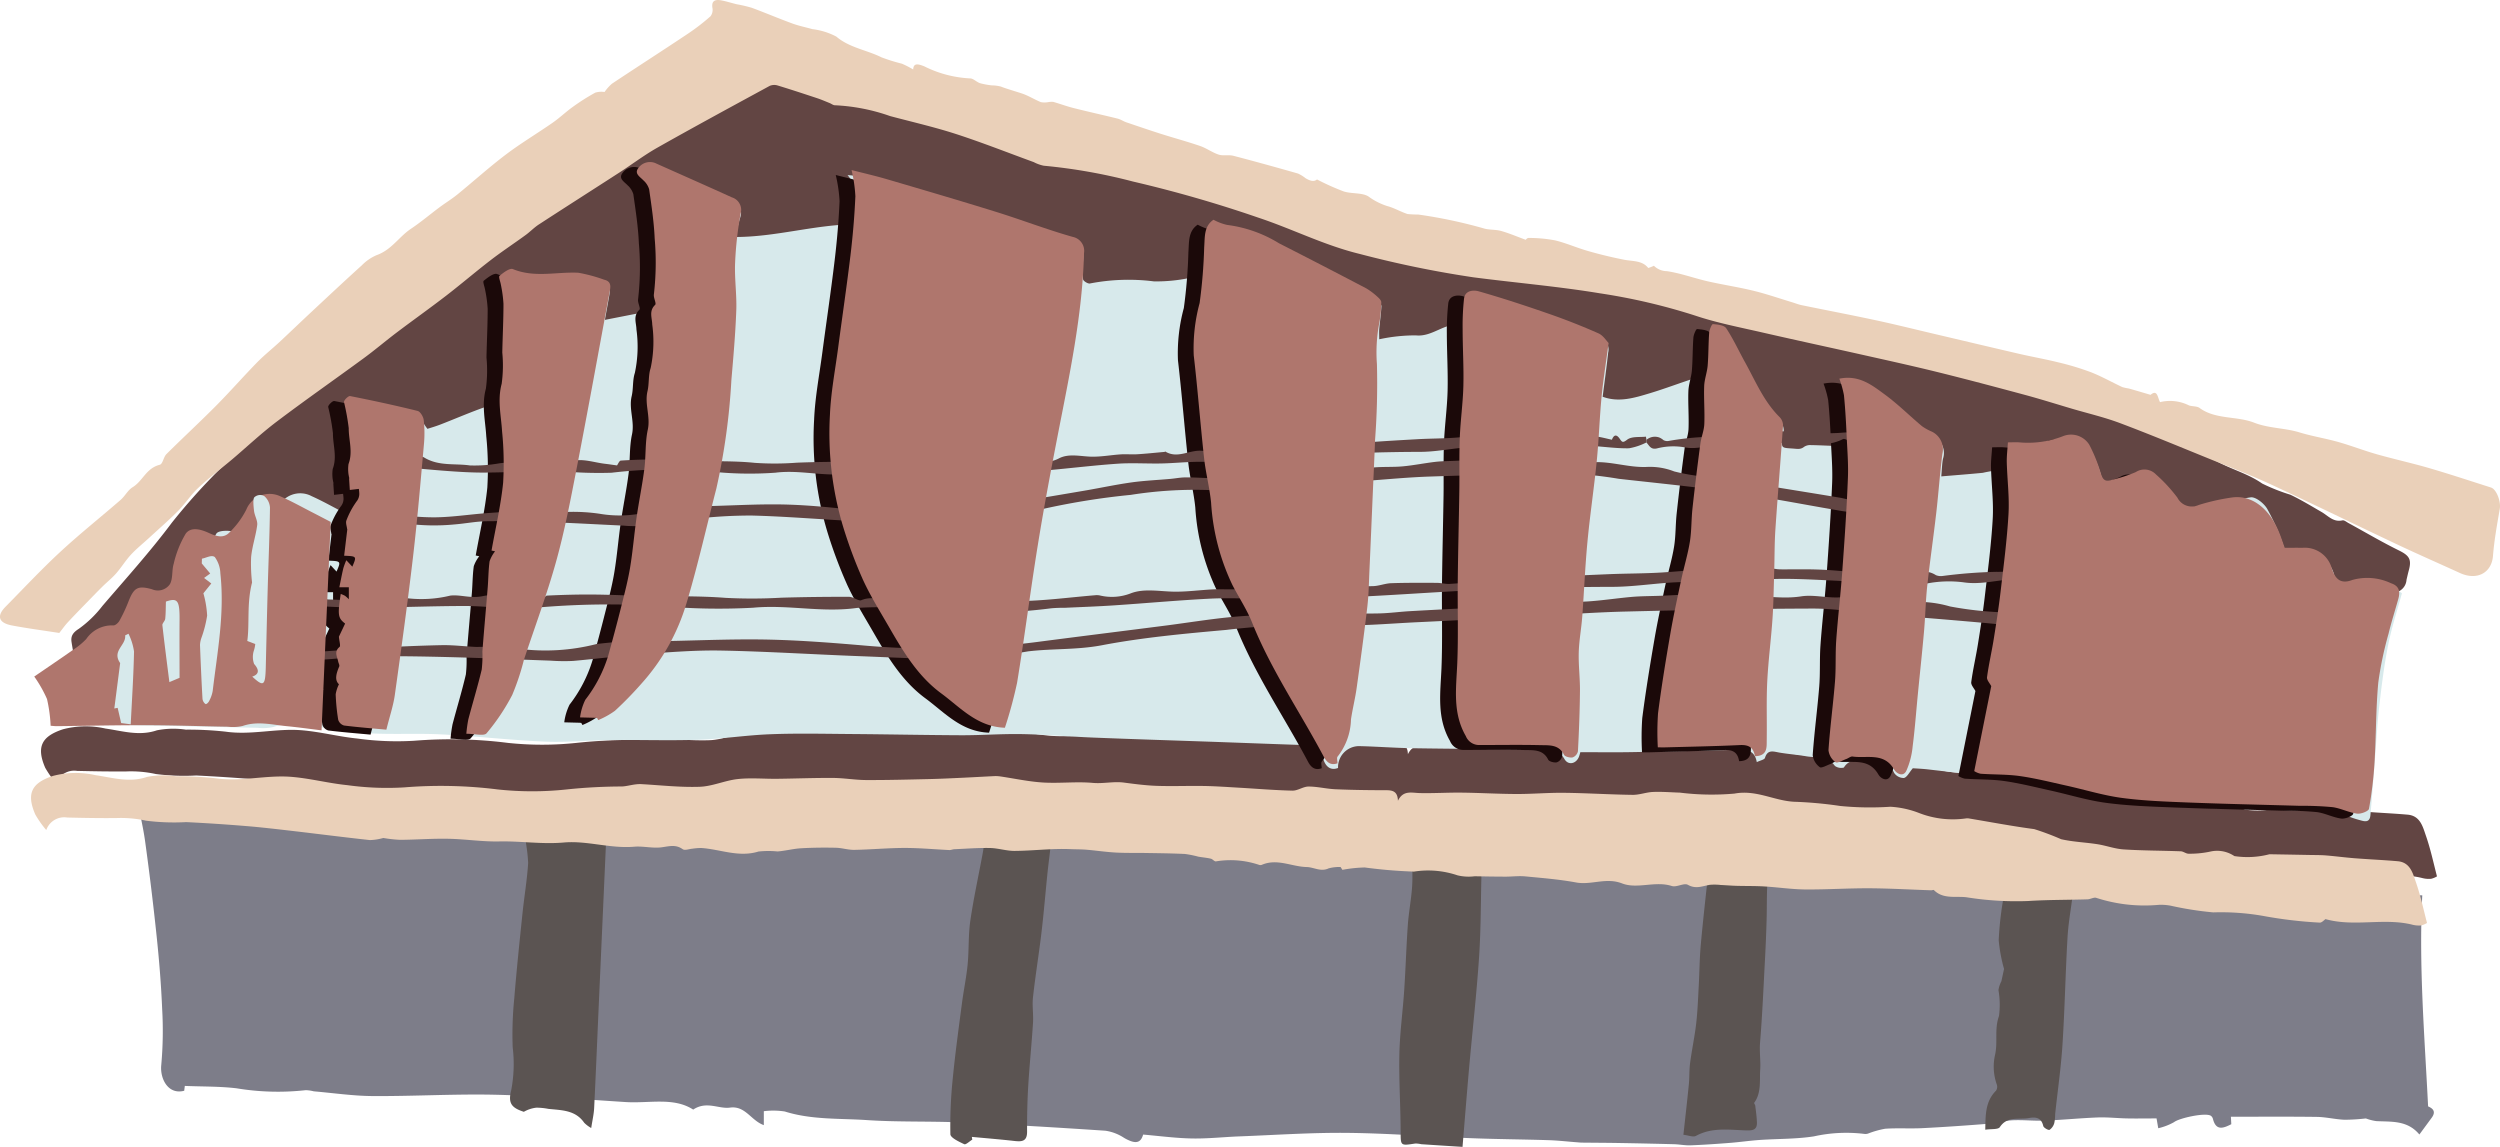 <svg xmlns="http://www.w3.org/2000/svg" width="236.994" height="108.718" viewBox="0 0 236.994 108.718"><g transform="translate(-177.419 -349.929)"><path d="M407.151,424.823c-.3-.861-.536-1.912-1.739-2.017-1.349-.118-2.7-.175-4.052-.281-.915-.07-1.825-.193-2.739-.268-.5-.041-1-.033-1.5-.043q-1.931-.037-3.861-.07a8.239,8.239,0,0,1-3.328.175,2.91,2.91,0,0,0-2.219-.441,9.131,9.131,0,0,1-2.111.216c-.247.01-.5-.22-.748-.229-1.806-.068-3.615-.063-5.418-.178-.836-.054-1.652-.363-2.487-.494-1.145-.18-2.32-.217-3.445-.476a25.131,25.131,0,0,0-2.545-.955c-2.075-.274-4.135-.669-6.2-1.012a.864.864,0,0,0-.287,0,8.824,8.824,0,0,1-4.413-.508,8.9,8.9,0,0,0-2.738-.6,28.85,28.85,0,0,1-4.751-.073,38.186,38.186,0,0,0-4.362-.4c-1.9-.093-3.606-1.161-5.66-.775a24.446,24.446,0,0,1-5.173-.09c-.853-.027-1.707-.1-2.557-.064-.648.027-1.292.284-1.935.274-2.166-.029-4.33-.168-6.5-.194-1.493-.018-2.989.118-4.482.114-1.741-.005-3.481-.111-5.222-.131-1.32-.015-2.643.073-3.962.043-.775-.018-1.58-.3-2.078.728-.032-.889-.492-1-1.136-1-1.6,0-3.194-.022-4.79-.091-.852-.036-1.7-.258-2.549-.257-.509,0-1.022.4-1.526.389-1.709-.038-3.415-.185-5.122-.283-1.079-.062-2.158-.14-3.239-.158-1.49-.026-2.981.038-4.469-.012-1.049-.035-2.1-.171-3.139-.311-.988-.131-1.956.121-2.957.03-1.564-.142-3.156.059-4.728-.038-1.36-.083-2.706-.381-4.06-.578a3.108,3.108,0,0,0-.572-.025c-.946.045-1.892.1-2.837.146-1.107.051-2.213.108-3.321.133-1.989.046-3.977.1-5.966.092-1.045-.005-2.088-.191-3.132-.2-1.773-.013-3.546.062-5.319.081-1.24.014-2.493-.109-3.719.023s-2.4.691-3.608.733c-1.839.065-3.69-.148-5.536-.252-.655-.036-1.345.219-1.885.224a50.842,50.842,0,0,0-5.184.279,30.6,30.6,0,0,1-6.556,0,43.21,43.21,0,0,0-8.846-.2,27.249,27.249,0,0,1-5.4-.21c-1.786-.178-3.544-.65-5.33-.789-2.379-.186-4.751.486-7.156.137a32.325,32.325,0,0,0-3.769-.191,8.136,8.136,0,0,0-2.739.063c-1.687.579-3.307.054-4.884-.168a8.479,8.479,0,0,0-4.012.068c-2.027.663-2.557,1.66-1.693,3.653a9.5,9.5,0,0,0,1.044,1.482,1.8,1.8,0,0,1,1.985-1.186c1.558.036,3.118.066,4.677.05a10.97,10.97,0,0,1,2.789.248,20.859,20.859,0,0,0,3.81.136q2.842.139,5.68.374c1.476.121,2.948.295,4.419.466,2.44.284,4.876.6,7.318.864a5.147,5.147,0,0,0,1.272-.2,12.761,12.761,0,0,0,1.605.176c1.522-.011,3.045-.132,4.566-.1,1.6.03,3.209.286,4.809.252,2.048-.045,4.066.285,6.149.1,2.18-.192,4.4.594,6.659.4.843-.073,1.718.164,2.553.062.718-.088,1.364-.315,2.044.175.2.14.611-.025.924-.05a5.585,5.585,0,0,1,.827-.065c1.806.116,3.556.916,5.429.335a8.835,8.835,0,0,1,1.811-.008c.734-.057,1.458-.253,2.193-.3,1.1-.064,2.21-.076,3.314-.052.6.012,1.192.215,1.787.2,1.588-.029,3.176-.179,4.763-.181,1.408,0,2.816.133,4.224.2.156.007.314-.072.472-.078,1.129-.049,2.261-.14,3.39-.116.779.015,1.555.281,2.332.275,1.757-.012,3.51-.246,5.272-.168.512.022,1.027.013,1.537.055.93.078,1.855.219,2.786.269.979.053,1.962.025,2.943.042,1.2.021,2.4.033,3.6.092a9.816,9.816,0,0,1,1.266.254c.4.073.8.1,1.192.193.171.038.323.265.477.257a8.445,8.445,0,0,1,4.118.336.392.392,0,0,0,.278-.027c1.439-.6,2.807.194,4.215.226.685.016,1.333.479,2.076.127a3.881,3.881,0,0,1,1.138-.131l.17.269a13.188,13.188,0,0,1,2.119-.224,46.438,46.438,0,0,0,4.665.392,8.63,8.63,0,0,1,4.124.352,4.466,4.466,0,0,0,1.635.089c.972.019,1.946.035,2.919.037.622,0,1.252-.083,1.868-.025,1.613.154,3.235.284,4.826.578,1.451.268,2.838-.5,4.355.089,1.457.564,3.138-.263,4.718.247.454.146,1.158-.32,1.525-.113.761.432,1.388.113,2.082,0a5.18,5.18,0,0,1,1.035.017c.494.021.988.064,1.484.079.881.025,1.764.006,2.644.058,1.291.077,2.578.275,3.867.286,2.034.018,4.068-.121,6.1-.111,1.951.01,3.9.126,5.853.192.088,0,.218-.06.256-.02.881.89,2.1.549,3.111.684a29.647,29.647,0,0,0,5.822.35c1.873-.121,3.755-.1,5.633-.159.279-.009.594-.217.826-.139a14.8,14.8,0,0,0,5.923.662,4.965,4.965,0,0,1,1.142.083,31.584,31.584,0,0,0,4.029.632,23.173,23.173,0,0,1,4.7.33,41.451,41.451,0,0,0,5.385.64c.2.018.43-.256.549-.332,2.719.764,5.55-.146,8.243.529a2.407,2.407,0,0,0,.827.068,1.919,1.919,0,0,0,.555-.231C407.853,427.347,407.58,426.057,407.151,424.823Z" transform="translate(0.246 4.351)" fill="#624543"/><path d="M404.407,401.953c-1.626-.8-3.194-1.727-4.789-2.6-.185-.1-.4-.29-.567-.253-.86.2-1.356-.433-1.977-.792-.977-.564-1.944-1.155-2.96-1.639a18.019,18.019,0,0,1-2.677-1.062c-1.611-1.134-3.593-1.476-5.181-2.678-.9-.683-2.26-.766-3.167-1.445-1.119-.837-2.582-.829-3.653-1.851a7.84,7.84,0,0,0-2.126-.893,19.364,19.364,0,0,0-2.839-.653,8.99,8.99,0,0,1-1.256-.311c-1.47-.565-2.921-1.18-4.392-1.739-.949-.36-1.924-.651-2.883-.981-.721-.248-1.423-.559-2.157-.749a21.884,21.884,0,0,0-2.375-.425,6.977,6.977,0,0,1-2.209-.289,21.1,21.1,0,0,0-3.912-1.226c-1.677-.528-3.419-.852-5.129-1.282-1.83-.459-3.638-1.026-5.488-1.379a15.169,15.169,0,0,1-3.154-.774,17.079,17.079,0,0,0-1.662-.734c-1.687-.508-3.379-1.006-5.089-1.425q-3.081-.756-6.2-1.366c-1.117-.22-2.265-.268-3.39-.454s-2.217-.474-3.334-.66c-2.035-.337-4.1-.535-6.108-.966-2.917-.626-5.807-1.388-8.7-2.126a37.328,37.328,0,0,1-8.519-3.254,19.513,19.513,0,0,0-2.519-1.1c-1.474-.545-2.972-1.032-4.458-1.548-1.443-.5-2.869-1.051-4.33-1.5-1.245-.379-2.546-.576-3.787-.966-2.337-.732-4.654-1.505-7.164-1.189a1.122,1.122,0,0,1-.554-.1q-2.874-1.243-5.74-2.5a23.878,23.878,0,0,0-2.652-1.157c-2.8-.838-5.612-1.61-8.429-2.373-1.252-.339-2.573-.472-3.78-.92-1.82-.677-3.567-1.548-5.28-2.308a11.488,11.488,0,0,1-1.22.992c-1.644,1.034-3.364,1.956-4.96,3.055q-5.175,3.563-10.252,7.27c-2.29,1.666-4.582,3.342-6.744,5.165-2.819,2.378-5.491,4.93-8.262,7.364-3.971,3.491-7.977,6.942-11.965,10.414-2.11,1.837-4.283,3.612-6.3,5.543A59.06,59.06,0,0,0,193.3,399.3c-2.048,2.745-4.36,5.3-6.589,7.9a10.649,10.649,0,0,1-2.247,2.181c-.581.366-.774.712-.689,1.26.187,1.2.441,2.4.662,3.567a7.714,7.714,0,0,0,4.443-2.246c.5-.427.9-1.042,1.462-1.294a11.793,11.793,0,0,1,2.426-.517c.344-.717.818-1.576,1.169-2.482.361-.934.907-.945,1.691-.573.821.389,1.253.155,1.612-.723.544-1.335,1.123-2.657,1.67-3.991.314-.767.67-1.048,1.584-.663a2.632,2.632,0,0,0,2.173.019,18.958,18.958,0,0,0,3.021-3.112c.6-.727,1.1-.591,1.8-.233a26.8,26.8,0,0,0,2.85,1.212c.177.066.467-.115.684-.222,1.073-.522.976-1.553,1.028-2.489a12.921,12.921,0,0,0-.129-1.687l-1.193.231c.06-.8.373-1.126,1.043-1.01a2.524,2.524,0,0,1,.314.078c.016-1.406.382-2.822-.218-4.267l.522-.9c.756.082,1.514.152,2.268.248,1.3.167,1.372.268,1.261,1.555-.023.27,0,.543,0,.833.689.116,1.359.448,1.848.274,2.559-.911,5.1-1.89,7.584-2.976a13.178,13.178,0,0,0,2.437-1.743,1.883,1.883,0,0,0,.329-.452c-.149.021-.363.116-.439.051-.279-.239-.689-.507-.728-.808a14.17,14.17,0,0,1-.009-2.233c.054-2.219.116-4.439.178-6.774h6.54c-.257,1.529-.5,2.988-.763,4.547a4.866,4.866,0,0,0,1.232.053c1.645-.393,3.277-.839,4.913-1.266.574-.149,1.4-.118,1.658-.487.3-.432.1-1.209.121-1.837.041-1.329.147-2.661.107-3.988-.066-2.195-.227-4.387-.361-6.811a18.524,18.524,0,0,0,3.2,1.461,2.939,2.939,0,0,1,2.183,3.136c0,1.529.908,1.555,1.719,1.58a24.631,24.631,0,0,0,3.86-.371c2.464-.317,4.921-.694,7.389-.975.883-.1.883-.627.908-1.266.038-.978.131-1.952.186-2.929.028-.484.2-.693.727-.561,1.816.45,3.644.849,5.456,1.315.826.212,1.624.535,2.432.812,3,1.03,6,2.056,8.993,3.1.632.22,1.266.477,1.25,1.333-.015.817.047,1.639-.025,2.449-.167,1.884-.119,1.931,1.737,1.563,2.319-.459,4.623-.992,7.031-.542a6.246,6.246,0,0,0,2.328-.176c.77-.159,1.494-.522,2.259-.725a.938.938,0,0,0,.784-1.156c-.062-.924-.016-1.855-.016-3.053a15.033,15.033,0,0,1,2.969.663c3.385,1.545,6.713,3.212,10.077,4.8a1.079,1.079,0,0,1,.658,1.207c-.045,1.423-.015,2.848-.015,4.527,3.762-.9,7.536-.714,10.873-2,.108-1.012.2-1.846.3-2.815,1.353.411,2.6.756,3.828,1.17,1.853.627,3.671,1.365,5.542,1.925.837.25,1.128.589,1.026,1.443q-.263,2.2-.361,4.422a1.074,1.074,0,0,0,.563.792c1.554.669,3.076.27,4.608-.2,2.045-.632,4.125-1.156,6.167-1.8a27.726,27.726,0,0,0,2.613-1.1c.775,1.161,1.62,2.535,2.584,3.819a1.5,1.5,0,0,1,.385,1.422,1.537,1.537,0,0,0,1.67,2.032c1.592-.012,3.186-.123,4.776-.063a20.006,20.006,0,0,1,2.807.488c.665-1.874.153-3.651-.258-5.674a11.041,11.041,0,0,1,1.565.8c1.244.921,2.327,2.161,3.7,2.779s1.013,1.517.994,2.448c-.006.343-.339.712-.275,1.018a2.063,2.063,0,0,0,2.609,1.341,2.686,2.686,0,0,1,.5-.2c1.418-.159,2.9.211,4.243-.574.081-.047.272.1.414.151.575.2,1.152.4,1.857.645V393.7a1.321,1.321,0,0,1,.324-.144c1.388-.21,2.774-.431,4.167-.591.193-.022.5.221.619.422.534.928.983,1.9,1.54,2.817.218.357.642.838.964.833a5.71,5.71,0,0,0,2.5-.465c1.386-.733,2.059-.75,2.9.622.509.833.774,1.494,2.012,1.72a7.237,7.237,0,0,0,3.859-.034,10.682,10.682,0,0,1,2.038-.5.941.941,0,0,1,.746.415c.506.922.889,1.914,1.417,2.823a6.331,6.331,0,0,0,1.146,1.245c.695.675,1.657.391,2.377.326a1.054,1.054,0,0,1,1.3.831c.8,2.183,2.788,2.837,4.869,2.09a2.756,2.756,0,0,1,1.3-.206,1.3,1.3,0,0,0,1.66-1.166c.074-.31.141-.621.226-.929C405.627,402.782,405.364,402.428,404.407,401.953Z" transform="translate(0.427 0.158)" fill="#624543"/><path d="M406.784,450.058c-.33-6.675-.89-13.271-.552-20.006-.295,0-.6.005-.912,0-2.507-.051-5.023.011-7.519-.189-2.992-.24-5.965-.707-8.947-1.072-1.133-.139-2.263-.3-3.4-.394-1.668-.145-3.341-.254-5.014-.36-.76-.048-1.524-.09-2.285-.068-1.977.055-3.963.314-5.925.185-2.562-.17-5.1-.742-7.658-.939-2.514-.193-5.046-.139-7.569-.185-.549-.01-1.015-.018-1.312-.658-.235-.508-.651-.322-1,.049a1.509,1.509,0,0,1-.794.549,20.2,20.2,0,0,1-3.32.075,84.615,84.615,0,0,0-8.678-.381c-4.038.054-8.083-.183-12.12-.389-3.754-.191-7.5-.543-11.253-.752-3.25-.18-6.507-.236-9.759-.392-1.5-.072-2.987-.356-4.481-.359a73.906,73.906,0,0,1-9.981-.662,16.866,16.866,0,0,1-2.112-.673c-.223-.062-.664-.042-.711.068-.272.627-.774.421-1.232.442-1.486.068-2.912-1.031-4.434-.226-.025.013-.063,0-.095-.005-3.31-.078-6.619-.2-9.931-.22-3.08-.021-6.159.072-9.24.094-2.137.015-4.273-.031-6.41-.005-3.56.042-7.119.14-10.679.163-.719.005-1.437-.29-2.161-.321-3.566-.155-7.135-.277-10.7-.391-1.566-.05-3.135-.022-4.7-.082-3.509-.135-7.024-.524-10.522-.395a50.314,50.314,0,0,1-10.394-.64c-3.99-.684-8.007-.548-12.006-.868-2.268-.181-4.53-.445-6.8-.626-.867-.069-1.744-.012-2.7-.012.325,1.629.683,3.06.884,4.514q.625,4.523,1.1,9.068c.237,2.266.42,4.541.516,6.818a36.213,36.213,0,0,1-.084,5.317c-.138,1.287.638,2.852,2.174,2.448l.059-.459c1.678.069,3.3.036,4.9.225a23.887,23.887,0,0,0,6.568.177,3.474,3.474,0,0,1,.755.11c1.869.162,3.738.439,5.608.449,3.885.023,7.772-.213,11.652-.124,4.11.1,8.214.433,12.32.693,2.224.14,4.541-.485,6.39.714,1.267-.85,2.423-.038,3.487-.188,1.46-.2,1.993,1.229,3.208,1.662v-1.322a7.181,7.181,0,0,1,1.985.027c2.542.8,5.177.642,7.77.815,2.952.2,5.922.092,8.881.224,4.582.2,9.162.479,13.739.784a4.35,4.35,0,0,1,1.772.675,3.784,3.784,0,0,0,.686.326c.6.2.945.007,1.124-.635,1.159.1,2.317.241,3.477.319.386.026.773.044,1.159.051,1.512.028,3.026-.146,4.54-.2,3.392-.13,6.786-.366,10.177-.331,3.88.04,7.758.347,11.64.5,2.491.1,4.986.114,7.478.193.891.029,1.779.135,2.67.2.151.012.3.029.452.031,1.159.013,2.319.016,3.478.036q2.628.046,5.253.115c.526.015,1.054.126,1.577.106,1.249-.048,2.5-.136,3.743-.233.933-.074,1.862-.211,2.8-.275,1.714-.119,3.45-.078,5.141-.341a14.165,14.165,0,0,1,4.773-.236.82.82,0,0,0,.355-.027,8.437,8.437,0,0,1,1.639-.462c1.175-.079,2.361.005,3.54-.056,2.084-.106,4.167-.251,6.248-.417.762-.061,1.513-.294,2.274-.328,1.018-.047,2.044.072,3.064.032,1.676-.066,3.349-.235,5.026-.3.922-.034,1.85.074,2.775.092s1.824,0,2.791,0l.16.93a5.635,5.635,0,0,0,1.5-.578c.484-.383,2.965-.931,3.484-.605a.525.525,0,0,1,.2.294c.295,1.173,1,.882,1.742.507-.015-.275-.029-.534-.038-.707,2.762,0,5.452-.023,8.142.014.874.013,1.744.232,2.621.271a18.461,18.461,0,0,0,2.031-.125,4.593,4.593,0,0,0,.993.254c1.438.077,2.94-.1,4.081,1.269l1.166-1.587C407.589,450.506,407.172,450.227,406.784,450.058Z" transform="translate(0.813 4.753)" fill="#7d7d89"/><path d="M399.825,404.391c-.946.317-1.277-.138-1.5-.892a2.831,2.831,0,0,0-2.213-2.145,8.412,8.412,0,0,0-1.715-.064.773.773,0,0,1-.9-.605,19.914,19.914,0,0,0-1.541-3.526c-.3-.513-1.1-1.149-1.568-1.078-1.688.252-3.332.792-5,1.205a1.46,1.46,0,0,1-1.841-.692,11.149,11.149,0,0,0-2.088-2.3,1.458,1.458,0,0,0-1.832-.2,16.416,16.416,0,0,1-2.215.714c-.691.265-.95.067-1.15-.63a12.607,12.607,0,0,0-1.06-2.63,1.988,1.988,0,0,0-2.51-.849,9.01,9.01,0,0,1-4.117.59c-.339-.031-.683-.005-1.024-.005a6.079,6.079,0,0,0-.183.943c-.015.728-.1,1.329-1.069,1.306a11.124,11.124,0,0,0-1.294.222c-1.257.124-2.517.219-3.939.339.063-.685.067-1.185.161-1.667a1.733,1.733,0,0,0-1.008-2.164,4.85,4.85,0,0,1-.911-.519c-1.155-.974-2.229-2.056-3.446-2.942-1.244-.9-2.5-1.975-4.284-1.548a2.752,2.752,0,0,0,0,.519c.254,1.208.546,2.408.771,3.622.159.852-.484,1.84-1.122,1.821-.846-.027-1.693-.076-2.54-.089a1.026,1.026,0,0,0-.623.163c-.328.264-.614.2-1.009.169-1.19-.082-1.181-.011-1-1.2a1.493,1.493,0,0,0-.358-1.536,13.748,13.748,0,0,1-2.127-2.868c-.985-1.716-1.792-3.535-2.783-5.248-.2-.342-.887-.4-1.349-.585a4.405,4.405,0,0,0-.321.985c-.058.7-.03,1.4-.049,2.1a1.578,1.578,0,0,1-1.216,1.631c-1.467.458-2.9,1.016-4.374,1.461s-2.972.918-4.512.344c.176-1.389.373-2.776.519-4.168a1.207,1.207,0,0,0-.866-1.477c-1.547-.526-3.04-1.206-4.585-1.741-2.076-.721-4.157-1.445-6.278-2.012-1.7-.454-1.848-.234-1.909,1.516a2.309,2.309,0,0,1-.342,1.057c-1.546-.211-2.675,1.176-4.251,1.008a16.254,16.254,0,0,0-3.469.37c0-.4-.02-.673,0-.945.064-.727.168-1.451.208-2.178.008-.147-.165-.337-.3-.453a6.678,6.678,0,0,0-1.136-.857c-2.558-1.343-5.13-2.658-7.7-3.982a14.667,14.667,0,0,0-5.605-2.069,4.173,4.173,0,0,1-1.144-.455c-.919.512-.834,1.482-.892,2.391a10.563,10.563,0,0,1-.109,1.712c-.078.334-.385.82-.658.87a15.117,15.117,0,0,1-4.028.477,19.154,19.154,0,0,0-6.063.2c-.188.043-.633-.236-.648-.395a15.933,15.933,0,0,1,.013-1.98c.022-.745.043-1.462-.97-1.6a8.164,8.164,0,0,1-1.581-.371c-2.488-.876-4.963-1.8-7.453-2.667-1.862-.651-3.73-1.289-5.617-1.858-1.486-.447-3-.8-4.513-1.15a21.406,21.406,0,0,0-2.205-.252c1.382,1.627.487,3.135.473,4.659-3.768.091-7.321,1.2-11.075,1.206a16.032,16.032,0,0,1,.411-1.8c.305-.839-.174-1.267-.8-1.552-2.374-1.09-4.766-2.136-7.151-3.2a1.335,1.335,0,0,0-1.734.437c-.385.529.282.773.493,1.155a6.258,6.258,0,0,1,.84,2.135,38.868,38.868,0,0,1,.183,4.176,10.853,10.853,0,0,1,.051,3.175,9.644,9.644,0,0,0-.038,2.418l-4.657.913c.136-.751.279-1.52.412-2.29.085-.492.14-.954-.536-1.106a16.546,16.546,0,0,0-2.651-.645c-1.969-.106-3.963.481-5.92-.346-.31-.131-.9.306-1.311.565-.13.083-.152.449-.113.667a16.1,16.1,0,0,1,.47,2.4c.019,1.1-.238,2.205-.258,3.31-.02,1.146.082,2.3.164,3.445a2.188,2.188,0,0,1-1.518,2.232c-1.463.506-2.886,1.129-4.332,1.689-.48.186-.977.326-1.229.409-.461-.585-.691-1.192-1.056-1.288-2.055-.541-4.139-.979-6.226-1.386-.18-.035-.664.418-.648.615.069.806.393,1.6.406,2.4.018,1.134.377,2.264-.014,3.418a3.7,3.7,0,0,0,.07,1.371H210.1c-.2.97.022,1.222,1.279.977-.341.751-.6,1.32-.863,1.885-.011.023-.115,0-.229,0l-.1-.868-.577.8c-1.035-.532-2.006-1.086-3.02-1.537a2.3,2.3,0,0,0-3.253,1.232c-.773,2.212-1.874,2.752-4.041,2.146-.55-.154-1.539-.149-1.747.165a11.188,11.188,0,0,0-1.173,2.889,13.534,13.534,0,0,1-.352,1.941c-.294.589-.983.629-1.657.488-1.157-.241-1.831-.412-2.3,1.16a10.061,10.061,0,0,1-.9,1.887c-.1.178-.36.4-.528.384a2.959,2.959,0,0,0-2.636,1.381,4.106,4.106,0,0,1-1,.835c-1.346.853-2.894,1.427-3.9,2.931a3.8,3.8,0,0,1,1.378,3.373c0,.153.292.411.486.453a14.163,14.163,0,0,0,2.36.382c2.024.084,4.052.089,6.078.131,2.677.057,5.353.124,8.029.175a4.518,4.518,0,0,0,1.524-.077c1.38-.48,2.735-.129,4.093,0,1.708.168,3.4.514,5.113.605,2.246.119,4.5-.019,6.75.1,3.274.17,6.537.544,9.81.684,2.058.087,4.126-.128,6.19-.151,2.778-.031,5.558.067,8.334-.027,2.28-.078,4.551-.438,6.832-.523,2.56-.1,5.126-.039,7.689-.02,3.47.027,6.941.1,10.411.116,1.927.005,3.855-.146,5.779-.108,2.247.044,4.491.24,6.737.33,3.78.152,7.56.269,11.341.4,2.781.1,5.563.207,8.343.3a1.953,1.953,0,0,1,2.117,1.38c.181.564.6,1.1,1.384.8a2,2,0,0,1,1.976-2.072c1.691.038,3.38.17,5.07.2,4.094.066,8.187.076,12.281.155.78.015,1.615-.038,2.138.873.361.632,1.126.447,1.381-.243.062-.168.1-.343.124-.41,1.676,0,3.26.023,4.844-.005q5.053-.088,10.106-.228c.856-.025,1.58.07,1.775,1.176.328-.162.722-.231.775-.4.259-.846.824-.595,1.4-.5.836.14,1.684.2,2.519.347.944.16,2.01-.064,2.712.913a1,1,0,0,0,.85.152c.56-.909,1.457-.632,2.169-.54.908.116,2.051-.177,2.591,1.043a1.091,1.091,0,0,0,.93.488c.288-.059.5-.516.845-.922.37.027.908.047,1.442.109,2.045.239,4.095.45,6.131.75a42.338,42.338,0,0,1,6.49,1.157,35.473,35.473,0,0,0,6.572,1.314c1.839.215,3.7.3,5.55.366,3.575.133,7.151.214,10.726.32a23.849,23.849,0,0,1,2.981.135c.819.128,1.592.531,2.4.743.416.11,1.015.37,1.087-.437.155-1.759.287-3.521.428-5.281.137-1.719.224-3.441.422-5.153.22-1.919.461-3.843.839-5.735.33-1.651.862-3.262,1.3-4.883A5.686,5.686,0,0,0,399.825,404.391Z" transform="translate(0.382 0.996)" fill="#d7e9eb"/><g transform="translate(207.74 365.767)"><path d="M390.851,403.053a5.269,5.269,0,0,0-3.67-.31c-1.132.436-1.643-.114-1.963-1.16a2.65,2.65,0,0,0-2.773-1.888c-.569-.011-1.139,0-1.669,0-.227-.623-.385-1.137-.6-1.627-.9-2.086-2.484-3.383-4.358-3.152a20.1,20.1,0,0,0-3.242.732,1.519,1.519,0,0,1-1.969-.7,14.833,14.833,0,0,0-2.041-2.212,1.512,1.512,0,0,0-1.911-.22,13.507,13.507,0,0,1-2.3.745c-.613.207-.828-.037-1.01-.617a15.066,15.066,0,0,0-1.092-2.714,2.039,2.039,0,0,0-2.517-.811,9.1,9.1,0,0,1-4.112.58c-.337-.029-.68,0-1.09,0-.044.711-.123,1.308-.107,1.9.044,1.636.256,3.278.163,4.9-.141,2.455-.463,4.9-.75,7.347-.177,1.521-.413,3.037-.657,4.551-.192,1.191-.469,2.37-.628,3.564-.035.266.262.575.395.843-.524,2.622-1.055,5.272-1.612,8.056a1.862,1.862,0,0,0,.607.251c1.246.089,2.506.049,3.737.224,1.482.211,2.941.582,4.405.905,1.743.385,3.465.923,5.226,1.16,2.082.28,4.194.353,6.3.436,3.54.139,7.082.213,10.622.316a30.208,30.208,0,0,1,3.066.126c.79.1,1.541.509,2.331.617.366.049,1.091-.235,1.132-.461a38.343,38.343,0,0,0,.527-4.418c.152-2.516.123-5.047.354-7.554a33.331,33.331,0,0,1,.974-4.624c.269-1.118.624-2.214.931-3.322C391.738,403.835,391.627,403.3,390.851,403.053Z" transform="translate(-196.007 -363.133)" fill="#1b0909"/><path d="M217.619,416.947a12.217,12.217,0,0,0-.189,1.367c.8,0,1.676.246,1.918-.044a19.729,19.729,0,0,0,2.431-3.634,22.963,22.963,0,0,0,1.107-3.322c1.023-3.1,2.171-6.158,3.047-9.3.8-2.866,1.362-5.8,1.929-8.728,1.1-5.659,2.127-11.33,3.178-17,.086-.461.076-.871-.544-1.014a14.619,14.619,0,0,0-2.453-.66c-2.061-.1-4.147.5-6.2-.345-.3-.123-.9.334-1.266.636-.114.094.084.559.128.856a12.332,12.332,0,0,1,.244,1.806c0,1.538-.082,3.076-.113,4.615a12.8,12.8,0,0,1-.057,2.957c-.416,1.546-.053,3.012.037,4.516a30.353,30.353,0,0,1,.1,4.861c-.218,2.163-.721,4.3-1.1,6.434l.335.072a3.194,3.194,0,0,0-.519.945c-.114.837-.113,1.689-.181,2.533-.162,2-.347,4.006-.506,6.011a11.315,11.315,0,0,1-.064,1.72C218.51,413.817,218.033,415.375,217.619,416.947Z" transform="translate(-205.04 -364.126)" fill="#1b0909"/><path d="M233.624,393.852c-.2,1.549-.518,3.082-.741,4.629-.228,1.585-.352,3.187-.618,4.766-.218,1.293-.558,2.565-.879,3.838-.377,1.5-.779,2.991-1.191,4.48a13.044,13.044,0,0,1-2.167,4.167,5.322,5.322,0,0,0-.5,1.672l1.424.037c.063,0,.127.012.19.017l.111.2a7.911,7.911,0,0,0,1.582-.881,34.1,34.1,0,0,0,2.463-2.521,19.825,19.825,0,0,0,4.314-7.656c1.08-3.6,1.9-7.268,2.839-10.905a62.241,62.241,0,0,0,1.423-10.276c.19-2.2.383-4.4.464-6.609.054-1.488-.174-2.987-.113-4.474a34.042,34.042,0,0,1,.525-4.687,1.244,1.244,0,0,0-.832-1.544c-2.371-1.079-4.754-2.13-7.133-3.192a1.355,1.355,0,0,0-1.741.423c-.392.523.168.817.487,1.156a1.82,1.82,0,0,1,.545.841c.22,1.551.461,3.108.526,4.671a26.22,26.22,0,0,1-.076,5.3c-.051.325.262.857.12.993-.614.584-.284,1.24-.275,1.862a11.942,11.942,0,0,1-.151,4.124c-.229.69-.131,1.482-.3,2.2-.289,1.221.3,2.4.027,3.643C233.688,391.333,233.782,392.614,233.624,393.852Z" transform="translate(-204.359 -364.766)" fill="#1b0909"/><path d="M299.809,377.712a.731.731,0,0,0-.29-.457,6.448,6.448,0,0,0-1.127-.862q-4.128-2.166-8.28-4.279a12.27,12.27,0,0,0-4.907-1.738,4.9,4.9,0,0,1-1.3-.493c-.916.612-.81,1.637-.882,2.6a48.815,48.815,0,0,1-.433,5.3,16.34,16.34,0,0,0-.558,4.952c.379,3.245.626,6.506.983,9.756.155,1.412.524,2.8.662,4.216a21.074,21.074,0,0,0,2.034,7.825c.613,1.178,1.359,2.3,1.849,3.528,1.8,4.5,4.547,8.48,6.8,12.728.279.526.66.858,1.3.621,0-.223-.093-.527.015-.639a5.913,5.913,0,0,0,1.264-3.522c.148-1,.4-1.987.538-2.989.36-2.556.709-5.114,1.01-7.677.132-1.128.149-2.27.2-3.407.111-2.429.211-4.856.316-7.284.074-1.711.156-3.421.219-5.132a71.313,71.313,0,0,0,.176-7.205,14.668,14.668,0,0,1,.24-3.958A11.484,11.484,0,0,0,299.809,377.712Z" transform="translate(-200.686 -364.421)" fill="#1b0909"/><path d="M306.248,418.4a1.358,1.358,0,0,0,1.292.849c1.935,0,3.872-.034,5.806.012.816.019,1.723-.073,2.208.907.093.188.56.305.82.258a.81.81,0,0,0,.506-.585c.1-1.9.174-3.808.192-5.713.012-1.217-.149-2.437-.115-3.653.031-1.134.247-2.262.331-3.4.177-2.359.27-4.727.493-7.083.243-2.575.631-5.136.887-7.709.2-2.024.262-4.063.456-6.088.151-1.578.409-3.145.665-5.054-.215-.212-.516-.716-.955-.911-1.517-.672-3.066-1.286-4.634-1.832-2.224-.774-4.462-1.514-6.725-2.158-.459-.13-1.3-.126-1.394.7a24.01,24.01,0,0,0-.133,2.854c.005,1.805.116,3.612.072,5.415-.041,1.633-.275,3.261-.341,4.894-.066,1.678-.018,3.359-.043,5.038-.042,2.821-.117,5.643-.148,8.463-.029,2.623.059,5.248-.047,7.866C305.344,413.842,304.97,416.183,306.248,418.4Z" transform="translate(-199.112 -363.996)" fill="#1b0909"/><path d="M250.493,382.349c-.279,2.107-.686,4.21-.773,6.326a30.714,30.714,0,0,0,1.262,10.645,43.671,43.671,0,0,0,1.864,4.98c.71,1.549,1.62,3.009,2.474,4.49,1.347,2.333,2.729,4.658,4.95,6.291,1.825,1.343,3.4,3.168,6.035,3.257a41.124,41.124,0,0,0,1.157-4.269c.708-4.318,1.256-8.662,1.955-12.984.566-3.506,1.222-7,1.9-10.484,1.112-5.715,2.341-11.414,2.491-17.264a1.353,1.353,0,0,0-1.075-1.532c-2.439-.688-4.812-1.608-7.235-2.361-3.422-1.065-6.863-2.074-10.3-3.084-1.158-.339-2.337-.61-3.428-.89a13.757,13.757,0,0,1,.363,2.485c-.082,1.872-.243,3.746-.466,5.607C251.316,376.5,250.881,379.419,250.493,382.349Z" transform="translate(-202.865 -364.719)" fill="#1b0909"/><path d="M326.529,396.634c-.114,1.047-.079,2.115-.247,3.15-.193,1.2-.555,2.369-.809,3.558-.369,1.727-.747,3.453-1.047,5.193-.429,2.494-.838,4.994-1.16,7.5a25.935,25.935,0,0,0-.022,3.24c.322,0,.539.005.755,0,2.342-.066,4.685-.107,7.025-.218.8-.037,1.284.193,1.424,1.059,1.218-.032,1.11-.86,1.121-1.561.029-1.837-.042-3.677.048-5.511.1-2,.362-3.988.5-5.985.1-1.5.115-3.006.16-4.509.041-1.315.025-2.634.113-3.946.223-3.286.5-6.567.725-9.853a1.139,1.139,0,0,0-.322-.78c-1.507-1.489-2.292-3.425-3.293-5.227-.592-1.067-1.1-2.188-1.773-3.2-.2-.294-.821-.355-1.26-.393-.1-.009-.331.522-.353.816-.079,1.032-.059,2.073-.143,3.105-.054.655-.307,1.3-.331,1.952-.045,1.2.061,2.4.012,3.6-.026.626-.291,1.237-.374,1.865C327,392.537,326.753,394.584,326.529,396.634Z" transform="translate(-197.905 -363.796)" fill="#1b0909"/><path d="M339.7,402.378c-.157,2.141-.412,4.275-.564,6.418-.093,1.3-.014,2.609-.117,3.906-.174,2.174-.469,4.339-.619,6.514a1.639,1.639,0,0,0,.666,1.143c.165.127.67-.178,1.018-.3.206-.073.418-.264.6-.237,1.37.2,2.985-.421,3.937,1.227.224.388.852.749,1.157.13a7.353,7.353,0,0,0,.6-2.3c.215-1.667.337-3.346.5-5.02.194-1.975.409-3.949.583-5.927.124-1.421.147-2.851.3-4.268.251-2.317.59-4.625.857-6.941.215-1.857.339-3.727.577-5.581a1.861,1.861,0,0,0-1.042-2.14,4.719,4.719,0,0,1-.912-.513c-1.177-.991-2.274-2.089-3.513-2.994-1.2-.879-2.435-1.874-4.3-1.492a9.5,9.5,0,0,1,.439,1.576c.13,1.308.2,2.623.26,3.936s.171,2.646.112,3.964C340.118,396.45,339.915,399.415,339.7,402.378Z" transform="translate(-196.88 -363.474)" fill="#1b0909"/><path d="M206.067,416.233a.827.827,0,0,0,.551.54c1.363.17,2.734.276,4.013.395.313-1.261.653-2.254.8-3.275.613-4.362,1.215-8.724,1.728-13.1.416-3.551.714-7.118,1.035-10.68a11.4,11.4,0,0,0-.018-2.29c-.036-.319-.323-.809-.583-.873-2.121-.526-4.259-.985-6.4-1.408-.16-.032-.6.394-.579.568a20.814,20.814,0,0,1,.449,2.472c-.007,1.128.413,2.251-.019,3.4a3.4,3.4,0,0,0,.079,1.364H207.1c.022.365.046.729.069,1.094l.858-.1c.022.194.037.339.041.458a1.147,1.147,0,0,1-.29.772c-.045.068-.1.144-.154.233a7.652,7.652,0,0,0-.778,1.528c-.086.231.039.54.068.814l.018.02q-.149,1.254-.3,2.51c1.2.049,1.2.049.774,1.038l-.568-.612a6.658,6.658,0,0,0-.287.772c-.141.595-.252,1.2-.374,1.793h.9v1.135a3.081,3.081,0,0,0-.368-.33,2.831,2.831,0,0,0-.4-.173c-.309,2.014-.257,2.289.416,2.809-.238.5-.458.966-.588,1.24.034.45.179.877.057.979-.542.446-.218.906-.13,1.368.031.164.157.36.1.485-.275.652-.462,1.28-.022,1.68a3.315,3.315,0,0,0-.31.949A19.3,19.3,0,0,0,206.067,416.233Z" transform="translate(-205.823 -363.365)" fill="#1b0909"/></g><g transform="translate(212.574 390.817)"><path d="M351.557,394.733a16.933,16.933,0,0,1-1.9-.352c-1.912-.32-3.827-.627-5.74-.939q-3.1-.5-6.191-1.011a19.027,19.027,0,0,1-3.922-.564,6.272,6.272,0,0,0-2.511-.428c-1.8.1-3.531-.578-5.335-.433a23.029,23.029,0,0,0-2.75-.094c-1.426.3-2.808-.142-4.219-.007a27.045,27.045,0,0,1-2.828-.191c-.987-.013-1.976.091-2.964.142-.663.033-1.33.028-1.989.1-1.041.12-2.073.333-3.115.43-.9.084-1.807.029-2.708.1-1.107.083-2.209.255-3.317.343-2.226.177-4.455.317-6.681.484-.744.056-1.483.2-2.227.216-1.09.03-2.182,0-3.274-.025-.8-.015-1.592-.076-2.387-.07-.487,0-.971.1-1.458.143-1.228.11-2.462.163-3.682.333-1.424.2-2.835.5-4.255.748-3.067.526-6.137,1.032-9.2,1.565a42.93,42.93,0,0,1-12.274.363c-2.226-.256-4.451-.489-6.679-.568-2.418-.085-4.843.057-7.265.126a24.019,24.019,0,0,0-5.222.288,11.128,11.128,0,0,1-5.542.446,17.336,17.336,0,0,0-3.008-.171c-.826-.047-1.653-.191-2.478-.169-1.707.047-3.413.156-5.116.279-1.616.115-3.228.371-4.844.4-1.518.025-3.039-.172-4.56-.271l-.128.133a4.22,4.22,0,0,0,1.19.647,21.512,21.512,0,0,0,2.906.257,20.58,20.58,0,0,0,2.336-.093c1.009-.082,2.013-.286,3.021-.3,1.939-.026,3.878.016,5.817.083,2.379.083,4.758.223,7.137.332a10.107,10.107,0,0,0,1.607.028c1.693-.2,3.375-.494,5.069-.656a45.5,45.5,0,0,1,5.489-.327c3.261.084,6.518.364,9.778.529,2.505.126,5.014.313,7.518.262a33.923,33.923,0,0,0,4.529-.715c1.739-.275,3.49-.131,5.255-.58a69.09,69.09,0,0,1,8.855-1.455,38.94,38.94,0,0,1,7.26-.462,50.163,50.163,0,0,0,6.42-.272c2.743-.169,5.485-.375,8.226-.566,2.146-.149,4.29-.366,6.438-.437,4.455-.146,8.91-.267,13.366-.286a39.689,39.689,0,0,1,4.551.5c2.778.312,5.557.595,8.329.94.778.1,1.528.44,2.306.552.915.131,1.856.061,2.769.208,2.589.42,5.166.92,7.754,1.354.8.133,1.614.156,2.408.227C352.217,395.163,352.24,394.767,351.557,394.733Z" transform="translate(-210.255 -388.066)" fill="#624543"/><path d="M221.168,392.145c2.344-.015,4.688-.153,7.032-.153a38.137,38.137,0,0,0,4.971.168,44.606,44.606,0,0,1,8.986-.163,34.173,34.173,0,0,0,6.55.158c2.484-.315,4.9.492,7.4.018a18.753,18.753,0,0,1,5.036.255,30.538,30.538,0,0,0,8.793-.217,6.908,6.908,0,0,1,.931-.044c1.178-.074,2.36-.127,3.536-.232,2.255-.2,4.5-.477,6.76-.632,1.362-.093,2.734.005,4.1-.021,1.07-.021,2.138-.127,3.208-.154,1.167-.028,2.338.054,3.5-.021,3.075-.2,6.144-.514,9.22-.682q4.309-.234,8.627-.244c2.054,0,4.056-.6,6.126-.428a20.947,20.947,0,0,0,2.983-.162c1.093-.065,2.187-.178,3.28-.17,1.31.01,2.62.117,3.928.2,1.161.073,2.323.241,3.482.221a5.751,5.751,0,0,0,1.653-.554c0-.082.005-.163.009-.243-.015-.079-.034-.212-.046-.273,0-.02-.007-.032-.01-.032-.6.066-1.335-.045-1.773.284-.4.305-.473.26-.694-.067-.374-.554-.61-.3-.755.074-.489-.106-.941-.234-1.4-.295-.716-.094-1.437-.17-2.157-.2-.809-.034-1.62-.011-2.431-.014a3.4,3.4,0,0,1-.391-.015,15.113,15.113,0,0,0-2.545-.26c-1.884.121-3.759.408-5.642.567-1.268.107-2.546.094-3.818.164-1.746.1-3.494.194-5.237.339-2.03.17-4.057.4-6.088.584-.3.027-.617-.1-.925-.1-1.082-.005-2.166-.015-3.246.034-.439.02-.869.268-1.305.277-1.247.03-2.5.046-3.74-.037-1.143-.077-2.263.78-3.412.074-.014-.008-.047.034-.073.036-.862.078-1.724.17-2.587.223-.515.032-1.034-.023-1.55.01-.944.061-1.887.243-2.827.218-1.022-.028-2.1-.319-3.026.153a2.839,2.839,0,0,1-2.235.2.922.922,0,0,0-.343-.01c-1.821.2-3.639.532-5.461.554-1.181.015-2.343.7-3.534.126a.452.452,0,0,0-.248-.027c-.738.09-1.488.406-2.173-.221-.079-.073-.306.057-.468.067-.738.05-1.477.121-2.216.127-.836.007-1.623-.664-2.521-.155-.178.1-.567-.323-.859-.326q-2.4-.01-4.793.081a27.407,27.407,0,0,1-3.994.018c-1.924-.2-3.873-.13-5.811-.187-1.213-.035-2.425-.116-3.638-.128-1.087-.01-2.174.029-3.258.1-.143.009-.268.335-.36.458-.4-.054-.764-.112-1.13-.154-1.032-.118-2.143-.529-3.076-.258-.877.255-1.595-.161-2.326-.046a6.581,6.581,0,0,1-2.96.265,5.646,5.646,0,0,0-1.8.017,13.282,13.282,0,0,1-2.656.177c-1.437-.207-2.94.091-4.323-.745-.46-.279-1.22.038-1.841.014-.768-.031-1.531-.162-2.3-.191a3.659,3.659,0,0,0-.928.211c.244.208.482.429.741.616a.725.725,0,0,0,.344.057c1.929.183,3.856.385,5.787.537C218.536,392.065,219.853,392.154,221.168,392.145Z" transform="translate(-210.352 -388.233)" fill="#624543"/><path d="M323.629,389.288c.28.289.394.706,1.008.564a6.216,6.216,0,0,1,2.576-.107c1.318.27,2.53-.292,3.8-.287.686,0,1.373.058,2.057.035,1.346-.043,2.691-.152,4.037-.181,1.724-.037,3.48.526,5.161-.344.121-.063.331.08.5.115a6.463,6.463,0,0,0,1.551.3c1.431-.063,2.86-.224,4.536-.368-.255-.233-.433-.536-.638-.556a13.575,13.575,0,0,0-2.294-.044c-1.232.083-2.481-.158-3.769-.05-1.874.158-3.779-.118-5.671-.131-1.205-.007-2.416.24-3.613.17-1.137-.068-2.184.392-3.323.348a26.58,26.58,0,0,0-3.8.391.728.728,0,0,1-.5-.076,1.472,1.472,0,0,0-.407-.252,1.22,1.22,0,0,0-1.207.231C323.634,389.124,323.632,389.206,323.629,389.288Z" transform="translate(-202.71 -388.233)" fill="#624543"/></g><g transform="translate(197.731 403.618)"><path d="M384.508,406.725c-.849-.032-1.686-.247-2.533-.352-2.546-.32-5.1-.628-7.643-.939q-4.123-.5-8.246-1.011a33.382,33.382,0,0,1-5.223-.564,10.839,10.839,0,0,0-3.344-.428c-2.4.1-4.7-.579-7.106-.434-1.213.074-2.495-.276-3.661-.094-1.9.3-3.74-.141-5.618-.006-1.237.089-2.508-.179-3.766-.191-1.315-.013-2.632.091-3.947.141-.884.034-1.772.029-2.649.1-1.387.12-2.76.333-4.148.43-1.2.084-2.407.029-3.607.1-1.475.083-2.942.255-4.417.343-2.964.176-5.933.316-8.9.484-.991.056-1.975.194-2.965.216-1.452.03-2.907,0-4.36-.025-1.06-.015-2.12-.076-3.18-.07-.648,0-1.294.1-1.942.143-1.634.11-3.278.163-4.9.333-1.9.2-3.777.5-5.666.748-4.085.525-8.175,1.032-12.259,1.564a75.865,75.865,0,0,1-16.346.364c-2.964-.256-5.929-.49-8.9-.568-3.219-.085-6.451.057-9.675.125a42.579,42.579,0,0,0-6.955.289,19.544,19.544,0,0,1-7.381.446,30.3,30.3,0,0,0-4.006-.171c-1.1-.047-2.2-.192-3.3-.169-2.273.047-4.545.156-6.814.278-2.153.116-4.3.373-6.452.4-2.023.025-4.049-.172-6.074-.27l-.17.133a6.364,6.364,0,0,0,1.584.647,38.266,38.266,0,0,0,3.871.257c1.034.026,2.076-.03,3.11-.094,1.344-.082,2.681-.285,4.023-.3,2.582-.026,5.167.017,7.747.084,3.17.083,6.338.222,9.506.332a17.7,17.7,0,0,0,2.14.027c2.253-.2,4.5-.493,6.752-.655,2.43-.175,4.877-.375,7.309-.327,4.343.084,8.682.364,13.023.528,3.336.127,6.678.313,10.012.263a59.158,59.158,0,0,0,6.033-.715c2.316-.276,4.647-.131,7-.58,3.857-.737,7.839-1.1,11.792-1.455a68.668,68.668,0,0,1,9.669-.462c2.832.143,5.7-.14,8.55-.272,3.653-.169,7.3-.375,10.955-.566,2.858-.149,5.713-.366,8.573-.437,5.933-.146,11.868-.268,17.8-.287,2.02-.006,4.039.33,6.061.5,3.7.312,7.4.594,11.093.94,1.035.1,2.033.44,3.069.552,1.219.131,2.474.061,3.688.208,3.449.418,6.882.92,10.328,1.354,1.064.133,2.15.156,3.207.227C385.387,407.155,385.419,406.758,384.508,406.725Z" transform="translate(-196.318 -400.058)" fill="#624543"/><path d="M210.852,404.137c3.122-.015,6.244-.153,9.366-.154,2.21,0,4.458.386,6.619.169a78.9,78.9,0,0,1,11.969-.163,60.524,60.524,0,0,0,8.722.158c3.309-.315,6.528.492,9.854.018a33.15,33.15,0,0,1,6.708.254A53.939,53.939,0,0,0,275.8,404.2a12.231,12.231,0,0,1,1.24-.044c1.57-.074,3.143-.128,4.711-.233,3-.2,6-.477,9-.631,1.814-.094,3.642.005,5.462-.021,1.425-.021,2.847-.127,4.272-.154,1.554-.029,3.114.053,4.663-.022,4.095-.2,8.182-.513,12.278-.681q5.739-.234,11.49-.245c2.735,0,5.4-.6,8.159-.427a37.325,37.325,0,0,0,3.972-.163c1.456-.064,2.913-.177,4.369-.169,1.745.01,3.49.117,5.233.2,1.547.073,3.093.241,4.637.221a9.469,9.469,0,0,0,2.2-.555c0-.081.008-.162.011-.243-.019-.079-.045-.211-.061-.272-.005-.02-.011-.032-.013-.032a6.569,6.569,0,0,0-2.361.284c-.539.3-.631.259-.924-.067-.5-.554-.811-.3-1,.074-.651-.106-1.254-.235-1.868-.295-.953-.094-1.913-.17-2.872-.2-1.077-.035-2.157-.011-3.237-.014-.173,0-.348,0-.521-.015a26.4,26.4,0,0,0-3.389-.26c-2.51.121-5.005.408-7.513.567-1.69.107-3.391.094-5.085.164-2.326.1-4.653.193-6.975.339-2.7.17-5.4.4-8.107.583-.4.028-.822-.1-1.234-.1-1.441-.005-2.884-.016-4.323.034-.584.02-1.157.267-1.739.278-1.66.03-3.326.046-4.981-.037-1.523-.077-3.015.78-4.544.074-.017-.007-.063.033-.1.036-1.148.077-2.3.169-3.445.223-.686.032-1.378-.025-2.064.01-1.256.061-2.513.242-3.765.217-1.36-.028-2.791-.318-4.03.153a4.926,4.926,0,0,1-2.977.2,1.593,1.593,0,0,0-.457-.01c-2.425.2-4.847.532-7.274.554-1.571.015-3.12.7-4.706.125a.83.83,0,0,0-.331-.027c-.982.091-1.982.407-2.894-.221-.1-.072-.409.058-.622.068-.983.049-1.967.12-2.952.127-1.113.007-2.161-.664-3.358-.156-.238.1-.755-.323-1.144-.324q-3.191-.01-6.383.081a48.561,48.561,0,0,1-5.32.018c-2.562-.2-5.158-.131-7.739-.187-1.615-.035-3.229-.117-4.845-.128-1.446-.011-2.895.028-4.339.1-.19.01-.357.335-.478.459-.533-.054-1.018-.112-1.505-.155-1.376-.117-2.855-.528-4.1-.257-1.169.255-2.122-.162-3.1-.046a11.575,11.575,0,0,1-3.942.265,9.934,9.934,0,0,0-2.393.017,23.6,23.6,0,0,1-3.537.177c-1.914-.207-3.915.091-5.758-.746-.614-.278-1.626.038-2.452.014-1.023-.03-2.04-.161-3.061-.19a6.134,6.134,0,0,0-1.236.211c.327.208.643.428.986.616a1.261,1.261,0,0,0,.459.057c2.568.183,5.136.385,7.707.536C207.347,404.057,209.1,404.146,210.852,404.137Z" transform="translate(-196.447 -400.225)" fill="#624543"/><path d="M347.313,401.279c.373.29.524.707,1.342.565a10.958,10.958,0,0,1,3.43-.107c1.757.27,3.37-.292,5.06-.287.913,0,1.827.058,2.739.035,1.792-.043,3.583-.153,5.376-.181,2.3-.037,4.636.526,6.874-.344.161-.063.441.079.668.115a11.189,11.189,0,0,0,2.067.3c1.906-.064,3.808-.225,6.04-.368-.339-.233-.577-.536-.85-.556a23.873,23.873,0,0,0-3.056-.044c-1.64.083-3.3-.158-5.019-.05-2.5.157-5.033-.12-7.553-.131-1.6-.008-3.217.24-4.812.169-1.515-.067-2.909.392-4.426.349a47.032,47.032,0,0,0-5.055.39,1.243,1.243,0,0,1-.663-.075,2.159,2.159,0,0,0-.541-.252,2.062,2.062,0,0,0-1.609.229C347.32,401.116,347.316,401.2,347.313,401.279Z" transform="translate(-186.269 -400.225)" fill="#624543"/></g><g transform="translate(225.769 428.323)"><path d="M270.884,423.489c-.113-.069-.41.118-.6.227s-.343.378-.488.362a18.8,18.8,0,0,1-3.164-.482c-.846-.248-1.438-.048-1.554.838-.062.472-.106.947-.192,1.413-.393,2.134-.863,4.257-1.175,6.4-.2,1.365-.122,2.768-.255,4.145-.118,1.228-.377,2.44-.537,3.664-.31,2.375-.639,4.749-.872,7.133a43.832,43.832,0,0,0-.228,5.3c.009.337.818.713,1.315.946.154.07.5-.276.762-.432l-.041-.26c1.352.127,2.707.236,4.056.389.7.078,1.183.029,1.18-.869-.005-1.444.022-2.891.108-4.332.12-2,.327-4,.454-6,.051-.811-.093-1.64,0-2.444.228-2.058.565-4.1.808-6.161.225-1.9.377-3.8.575-5.7.122-1.159.3-2.313.379-3.475C271.424,423.933,271.117,423.631,270.884,423.489Z" transform="translate(-220.076 -423.362)" fill="#5b5452"/><path d="M230.826,423.881c-1.84-.061-3.672-.327-5.509-.49-1.066-.094-1.244.072-1.159,1.149a16.169,16.169,0,0,1,.273,2.244c-.1,1.593-.37,3.175-.536,4.764-.278,2.684-.561,5.367-.779,8.056a34.124,34.124,0,0,0-.152,4.645,13.161,13.161,0,0,1-.141,4.085c-.312,1.225.025,1.656,1.2,2.038a3.058,3.058,0,0,1,1.191-.393,6.293,6.293,0,0,1,1.138.115c1.248.134,2.554.1,3.391,1.313a2.829,2.829,0,0,0,.666.5c.11-.73.249-1.3.278-1.885.168-3.425.307-6.852.46-10.278q.2-4.471.4-8.941.128-2.85.254-5.7C231.832,424.419,231.813,423.914,230.826,423.881Z" transform="translate(-222.713 -423.369)" fill="#5b5452"/><path d="M308.527,426.248c-1.836.041-3.673.013-5.618.013,0,.765.052,1.7-.014,2.632-.085,1.187-.314,2.364-.4,3.551-.146,2.071-.208,4.148-.346,6.22-.133,2.014-.414,4.024-.457,6.04-.052,2.43.108,4.863.12,7.3.006,1.408-.045,1.4,1.4,1.178a2.72,2.72,0,0,1,.553.067c1.313.088,2.626.171,3.914.253.207-2.489.4-4.944.617-7.4.316-3.541.718-7.074.954-10.619.181-2.729.155-5.472.236-8.208C309.516,426.583,309.309,426.231,308.527,426.248Z" transform="translate(-217.385 -423.175)" fill="#5b5452"/><path d="M334.15,427c-1.508-.186-3.215.531-4.445-.952-.011-.013-.061.007-.144.021a1.4,1.4,0,0,0-.167.393c-.284,2.6-.582,5.2-.822,7.805-.123,1.319-.13,2.649-.2,3.973-.066,1.186-.106,2.376-.24,3.555-.145,1.259-.412,2.5-.579,3.762-.09.674-.054,1.363-.121,2.041-.155,1.567-.336,3.131-.516,4.771.48.052.926.248,1.185.107,1.541-.843,3.194-.567,4.808-.521.659.019,1-.1.977-.769-.018-.525-.094-1.049-.156-1.572-.012-.1-.136-.237-.1-.282.692-.94.5-2.127.567-3.124.057-.8-.084-1.692-.013-2.577.221-2.706.335-5.422.48-8.134.062-1.169.107-2.338.141-3.508.029-1.023.012-2.045.051-3.067.023-.615.116-1.228.186-1.917A8.47,8.47,0,0,1,334.15,427Z" transform="translate(-215.684 -423.188)" fill="#5b5452"/><path d="M361.366,428.572c-1.481-.093-2.956-.25-4.436-.331-1.614-.089-1.615-.064-1.524,1.538a2.341,2.341,0,0,1-.023.376,30.577,30.577,0,0,0-.385,3.629,14.828,14.828,0,0,0,.52,2.767l-.018-.026c-.075.345-.149.69-.247,1.141a2.665,2.665,0,0,0-.279.842,8.079,8.079,0,0,1,.051,2.458c-.453,1.232-.094,2.474-.375,3.682a5.077,5.077,0,0,0,.17,2.818.676.676,0,0,1-.077.576c-1.018,1.022-.993,2.288-1.019,3.7.565-.088,1.22,0,1.381-.245.714-1.077,1.8-.685,2.742-.858.645-.118,1.187-.062,1.373.746.039.172.485.428.6.368a1.153,1.153,0,0,0,.45-.656,4.359,4.359,0,0,0,.08-.851c.236-2.194.553-4.382.694-6.582.217-3.371.281-6.751.476-10.123.08-1.394.334-2.778.509-4.165C362.1,428.87,361.918,428.606,361.366,428.572Z" transform="translate(-213.875 -423.042)" fill="#5b5452"/></g><g transform="translate(209.237 365.298)"><path d="M392.255,402.615a5.273,5.273,0,0,0-3.671-.31c-1.132.434-1.643-.114-1.963-1.161a2.649,2.649,0,0,0-2.773-1.887c-.569-.011-1.138,0-1.669,0-.227-.622-.385-1.137-.6-1.627-.9-2.086-2.484-3.383-4.357-3.151a19.991,19.991,0,0,0-3.243.731,1.518,1.518,0,0,1-1.969-.7,14.775,14.775,0,0,0-2.041-2.212,1.507,1.507,0,0,0-1.91-.22,13.662,13.662,0,0,1-2.3.744c-.614.207-.829-.036-1.011-.616a14.928,14.928,0,0,0-1.092-2.713,2.037,2.037,0,0,0-2.517-.811,9.1,9.1,0,0,1-4.112.579c-.337-.029-.68,0-1.09,0-.043.712-.122,1.309-.107,1.9.044,1.635.257,3.277.163,4.9-.141,2.456-.463,4.9-.749,7.347-.178,1.522-.414,3.038-.658,4.551-.192,1.191-.469,2.37-.628,3.565-.035.265.262.574.4.842-.525,2.622-1.056,5.273-1.612,8.057a1.853,1.853,0,0,0,.606.25c1.246.089,2.506.049,3.737.224,1.482.211,2.942.582,4.405.905,1.744.385,3.465.923,5.227,1.16,2.081.28,4.193.353,6.295.437,3.54.139,7.082.212,10.622.316a30.179,30.179,0,0,1,3.066.125c.791.106,1.541.509,2.332.617.366.05,1.09-.235,1.13-.46a38.139,38.139,0,0,0,.527-4.418c.152-2.517.123-5.047.355-7.554a33.144,33.144,0,0,1,.972-4.624c.269-1.118.624-2.214.932-3.323C393.141,403.4,393.03,402.867,392.255,402.615Z" transform="translate(-197.41 -362.694)" fill="#af766d"/><path d="M219.022,416.508a12.455,12.455,0,0,0-.189,1.368c.8,0,1.676.244,1.918-.044a19.78,19.78,0,0,0,2.432-3.635,22.9,22.9,0,0,0,1.106-3.321c1.024-3.1,2.171-6.158,3.047-9.3.8-2.866,1.362-5.8,1.93-8.728,1.1-5.659,2.126-11.33,3.178-17,.085-.462.075-.871-.544-1.014a14.754,14.754,0,0,0-2.453-.661c-2.062-.1-4.148.5-6.2-.345-.3-.123-.9.335-1.266.637-.114.094.084.559.129.856a12.312,12.312,0,0,1,.243,1.805c0,1.538-.081,3.076-.112,4.615a12.734,12.734,0,0,1-.058,2.957c-.415,1.547-.053,3.012.038,4.517a30.466,30.466,0,0,1,.1,4.86c-.219,2.163-.721,4.3-1.1,6.434l.335.072a3.2,3.2,0,0,0-.519.946c-.114.837-.112,1.689-.181,2.533-.162,2-.347,4.006-.5,6.01a11.453,11.453,0,0,1-.065,1.72C219.913,413.378,219.437,414.936,219.022,416.508Z" transform="translate(-206.443 -363.687)" fill="#af766d"/><path d="M235.027,393.413c-.2,1.549-.518,3.083-.741,4.629-.228,1.586-.352,3.189-.618,4.767-.218,1.292-.558,2.564-.879,3.838-.377,1.5-.779,2.99-1.191,4.479a13.051,13.051,0,0,1-2.166,4.167,5.309,5.309,0,0,0-.5,1.673q.713.018,1.424.037c.064,0,.127.011.19.017l.111.2a7.882,7.882,0,0,0,1.582-.881,34.072,34.072,0,0,0,2.463-2.52,19.831,19.831,0,0,0,4.315-7.657c1.079-3.6,1.9-7.267,2.839-10.905a62.224,62.224,0,0,0,1.422-10.275c.19-2.2.384-4.4.464-6.61.054-1.488-.174-2.987-.113-4.474a34.062,34.062,0,0,1,.525-4.687,1.244,1.244,0,0,0-.832-1.544c-2.371-1.079-4.754-2.129-7.133-3.192a1.353,1.353,0,0,0-1.74.424c-.393.522.167.817.486,1.155a1.82,1.82,0,0,1,.545.841c.221,1.552.461,3.11.526,4.671a26.3,26.3,0,0,1-.075,5.3c-.052.326.262.857.118.993-.613.584-.283,1.24-.274,1.863a11.962,11.962,0,0,1-.15,4.123c-.231.69-.132,1.482-.3,2.2-.289,1.222.3,2.4.028,3.644C235.092,390.9,235.185,392.176,235.027,393.413Z" transform="translate(-205.762 -364.327)" fill="#af766d"/><path d="M301.212,377.273c.006-.151-.156-.342-.289-.457a6.466,6.466,0,0,0-1.128-.863q-4.126-2.165-8.28-4.279a12.3,12.3,0,0,0-4.907-1.738,4.885,4.885,0,0,1-1.3-.492c-.916.612-.811,1.637-.882,2.6a48.833,48.833,0,0,1-.434,5.3,16.375,16.375,0,0,0-.558,4.952c.38,3.246.626,6.507.983,9.756.155,1.413.524,2.8.663,4.217a21.072,21.072,0,0,0,2.032,7.823c.613,1.18,1.359,2.3,1.85,3.528,1.8,4.5,4.547,8.48,6.8,12.729.28.526.661.858,1.3.621,0-.224-.093-.527.015-.641a5.9,5.9,0,0,0,1.264-3.52c.148-1,.4-1.988.539-2.989.359-2.557.708-5.114,1.009-7.678.132-1.128.149-2.27.2-3.407.111-2.427.211-4.856.316-7.284.074-1.71.157-3.421.219-5.132a71.323,71.323,0,0,0,.176-7.205,14.662,14.662,0,0,1,.24-3.957A11.5,11.5,0,0,0,301.212,377.273Z" transform="translate(-202.089 -363.982)" fill="#af766d"/><path d="M307.651,417.964a1.359,1.359,0,0,0,1.292.85c1.935,0,3.872-.034,5.807.012.815.019,1.722-.074,2.206.907.093.187.562.305.82.257a.808.808,0,0,0,.506-.584c.1-1.9.174-3.809.192-5.714.012-1.217-.149-2.437-.115-3.652.032-1.135.247-2.262.332-3.4.176-2.36.269-4.728.492-7.083.243-2.575.631-5.137.887-7.71.2-2.024.263-4.062.456-6.087.151-1.578.41-3.146.665-5.054-.214-.213-.516-.716-.954-.912q-2.277-1.009-4.634-1.832c-2.224-.774-4.462-1.513-6.726-2.157-.458-.131-1.295-.126-1.393.7a23.578,23.578,0,0,0-.133,2.853c0,1.806.115,3.612.07,5.416-.041,1.633-.275,3.261-.339,4.894-.067,1.677-.019,3.358-.044,5.038-.042,2.82-.117,5.641-.148,8.463-.029,2.622.06,5.248-.046,7.865C306.747,413.4,306.374,415.744,307.651,417.964Z" transform="translate(-200.515 -363.557)" fill="#af766d"/><path d="M251.9,381.91c-.28,2.107-.686,4.211-.774,6.327a30.741,30.741,0,0,0,1.262,10.645,43.859,43.859,0,0,0,1.864,4.979c.71,1.55,1.62,3.009,2.475,4.49,1.346,2.333,2.729,4.658,4.949,6.291,1.825,1.343,3.4,3.169,6.036,3.258a41.269,41.269,0,0,0,1.156-4.269c.708-4.319,1.256-8.664,1.954-12.984.566-3.506,1.223-7,1.9-10.484,1.113-5.716,2.341-11.415,2.491-17.265a1.352,1.352,0,0,0-1.074-1.531c-2.44-.69-4.813-1.609-7.236-2.362-3.422-1.064-6.863-2.073-10.3-3.083-1.158-.341-2.337-.609-3.427-.891a13.841,13.841,0,0,1,.362,2.485c-.082,1.873-.243,3.747-.466,5.608C252.719,376.057,252.285,378.981,251.9,381.91Z" transform="translate(-204.268 -364.28)" fill="#af766d"/><path d="M327.932,396.195c-.114,1.047-.079,2.115-.247,3.151-.193,1.2-.555,2.368-.809,3.558-.368,1.726-.747,3.453-1.047,5.192-.429,2.494-.838,4.994-1.16,7.5a25.936,25.936,0,0,0-.022,3.24c.322,0,.539.005.756,0,2.342-.066,4.685-.106,7.025-.217.8-.037,1.283.192,1.424,1.059,1.217-.033,1.109-.861,1.12-1.561.029-1.837-.042-3.678.048-5.511.1-2,.363-3.988.5-5.985.1-1.5.115-3.006.161-4.51.04-1.315.023-2.633.113-3.945.222-3.286.5-6.568.724-9.853a1.14,1.14,0,0,0-.321-.78c-1.508-1.489-2.293-3.425-3.293-5.227-.593-1.067-1.1-2.188-1.774-3.2-.194-.295-.82-.355-1.26-.394-.1-.009-.331.522-.353.816-.079,1.033-.058,2.073-.143,3.105-.053.656-.306,1.3-.331,1.952-.044,1.2.061,2.406.012,3.6-.026.626-.291,1.237-.374,1.865C328.407,392.1,328.156,394.145,327.932,396.195Z" transform="translate(-199.308 -363.357)" fill="#af766d"/><path d="M341.1,401.939c-.157,2.141-.411,4.276-.564,6.418-.093,1.3-.014,2.609-.117,3.906-.174,2.174-.469,4.339-.618,6.515a1.635,1.635,0,0,0,.665,1.142c.165.127.67-.177,1.018-.3.206-.072.418-.264.6-.237,1.37.2,2.985-.42,3.937,1.228.224.387.852.748,1.157.13a7.331,7.331,0,0,0,.6-2.3c.215-1.667.337-3.346.5-5.02.194-1.976.409-3.95.583-5.927.124-1.421.148-2.852.3-4.269.252-2.317.59-4.624.857-6.941.215-1.857.341-3.725.578-5.58a1.859,1.859,0,0,0-1.041-2.14,4.787,4.787,0,0,1-.912-.514c-1.178-.991-2.275-2.089-3.514-2.993-1.2-.88-2.434-1.876-4.3-1.493a9.392,9.392,0,0,1,.439,1.576c.13,1.308.2,2.623.26,3.936s.171,2.647.112,3.965C341.522,396.011,341.318,398.976,341.1,401.939Z" transform="translate(-198.283 -363.035)" fill="#af766d"/><path d="M207.47,415.794a.827.827,0,0,0,.551.54c1.363.171,2.735.276,4.013.395.313-1.261.653-2.254.8-3.275.613-4.361,1.214-8.724,1.727-13.1.417-3.551.715-7.118,1.035-10.68a11.307,11.307,0,0,0-.018-2.289c-.036-.32-.323-.809-.583-.873-2.121-.526-4.259-.985-6.4-1.409-.16-.031-.6.394-.577.568a21.041,21.041,0,0,1,.448,2.473c-.006,1.127.413,2.251-.019,3.4a3.426,3.426,0,0,0,.079,1.365H208.5c.023.364.046.729.069,1.094.286-.032.572-.065.859-.1.022.194.037.338.04.457a1.15,1.15,0,0,1-.289.772l-.155.233a7.77,7.77,0,0,0-.778,1.528c-.086.231.04.541.069.816l.017.019q-.149,1.254-.3,2.51c1.2.049,1.2.049.775,1.038l-.569-.612a6.527,6.527,0,0,0-.286.772c-.142.6-.253,1.2-.375,1.793h.9v1.135a3.078,3.078,0,0,0-.368-.33,3,3,0,0,0-.4-.173c-.31,2.014-.258,2.289.415,2.809l-.588,1.241c.035.449.179.876.057.978-.542.446-.217.906-.13,1.368.031.165.157.361.1.485-.276.653-.463,1.281-.023,1.681a3.321,3.321,0,0,0-.31.948A19.259,19.259,0,0,0,207.47,415.794Z" transform="translate(-207.226 -362.926)" fill="#af766d"/></g><path d="M206.934,395.6c-1.043-.532-2.067-1.11-3.138-1.577a2.379,2.379,0,0,0-3.233,1.258,8.1,8.1,0,0,1-1.6,2.165c-.56.589-1.254.367-1.94.052-.73-.335-1.7-.635-2.205.065a9.808,9.808,0,0,0-1.139,2.861c-.192.62-.057,1.379-.354,1.918a1.386,1.386,0,0,1-1.7.489c-1.382-.386-1.727-.14-2.253,1.213a14.3,14.3,0,0,1-.836,1.774c-.111.2-.4.459-.583.439a2.946,2.946,0,0,0-2.565,1.294,6.892,6.892,0,0,1-1.133.945c-1.27.892-2.558,1.761-3.794,2.609a12.166,12.166,0,0,1,1.209,2.13,14.263,14.263,0,0,1,.344,2.536c.225.015.412.041.6.038,2.862-.031,5.724-.1,8.586-.091,2.532.006,5.062.1,7.594.143a4.238,4.238,0,0,0,1.42-.07c1.4-.486,2.77-.119,4.149.015,1.093.106,2.181.257,3.333.4q.437-9.963.868-19.76C208,396.156,207.47,395.875,206.934,395.6Z" transform="translate(0.205 2.959)" fill="#af766d"/><path d="M200.177,407.725l.755.289a3.039,3.039,0,0,1-.146.67,1.941,1.941,0,0,0,.037,1.22c.5.563.491.976-.176,1.2,1.079.995,1.237.883,1.282-.881.062-2.513.114-5.026.185-7.537.072-2.538.183-5.075.212-7.614a1.56,1.56,0,0,0-.535-1.076.8.8,0,0,0-.946.109c-.148.162-.081.865-.027,1.3.057.457.349.924.3,1.322-.132,1.039-.484,2.024-.579,3.065a15.378,15.378,0,0,0,.09,2.391C200.114,404.188,200.406,406.027,200.177,407.725Zm-4.162-4.521a9.544,9.544,0,0,1,.355,2.118,11.09,11.09,0,0,1-.554,2.143,2.3,2.3,0,0,0-.122.645c.065,1.7.14,3.4.236,5.1a.711.711,0,0,0,.281.49c.084.046.27-.123.342-.269a3.114,3.114,0,0,0,.344-.963c.438-3.688,1.146-7.344.727-11.145a2.794,2.794,0,0,0-.527-1.553c-.312-.232-.806.079-1.22.153l-.016.451.8.956-.581.422.685.523Zm-7.1,3.835-.317.159c.1.945-1.286,1.45-.474,2.624l-.554,4.305.317-.061.331,1.44.908.121c.116-2.354.269-4.629.313-6.908A5.634,5.634,0,0,0,188.914,407.04Zm3.877,4.587.963-.407c0-1.761-.015-3.594,0-5.426.02-1.92-.178-2.184-1.293-1.8-.019.578-.01,1.11-.066,1.628-.024.221-.289.433-.27.606C192.337,408.1,192.582,409.966,192.791,411.627Z" transform="translate(0.685 2.966)" fill="#d7e9eb"/><path d="M406.265,428.958c-.3-.861-.536-1.912-1.74-2.017-1.348-.118-2.7-.175-4.052-.28-.914-.072-1.824-.194-2.738-.269-.5-.041-1-.033-1.5-.043q-1.931-.037-3.861-.07a8.239,8.239,0,0,1-3.328.175,2.911,2.911,0,0,0-2.219-.441,9.131,9.131,0,0,1-2.111.216c-.247.01-.5-.22-.748-.229-1.806-.068-3.616-.062-5.418-.178-.836-.054-1.652-.363-2.487-.494-1.145-.18-2.32-.217-3.445-.476a25.127,25.127,0,0,0-2.545-.955c-2.075-.274-4.135-.669-6.2-1.012a.859.859,0,0,0-.286,0,8.825,8.825,0,0,1-4.413-.508,8.9,8.9,0,0,0-2.738-.6,28.845,28.845,0,0,1-4.751-.073,38.181,38.181,0,0,0-4.363-.4c-1.9-.092-3.6-1.16-5.659-.775a24.446,24.446,0,0,1-5.173-.09c-.853-.027-1.707-.1-2.558-.064-.648.027-1.292.284-1.934.274-2.166-.029-4.33-.168-6.5-.194-1.493-.018-2.989.118-4.482.114-1.741-.005-3.481-.111-5.222-.131-1.32-.015-2.643.073-3.962.043-.775-.017-1.58-.3-2.078.728-.032-.889-.492-1-1.136-1-1.6,0-3.195-.022-4.79-.091-.852-.036-1.7-.257-2.55-.257-.508,0-1.02.4-1.525.389-1.709-.038-3.415-.185-5.122-.283-1.079-.062-2.158-.139-3.24-.158-1.489-.025-2.98.038-4.468-.012-1.049-.035-2.1-.171-3.139-.31-.988-.132-1.956.12-2.957.029-1.564-.141-3.156.059-4.728-.037-1.36-.084-2.706-.381-4.06-.579a3.1,3.1,0,0,0-.572-.025c-.946.045-1.892.1-2.837.146-1.107.051-2.213.108-3.321.133-1.989.046-3.977.1-5.966.092-1.045-.005-2.088-.191-3.132-.2-1.773-.012-3.546.062-5.319.081-1.24.014-2.493-.109-3.719.025s-2.4.69-3.608.732c-1.839.065-3.69-.148-5.536-.251-.655-.037-1.345.218-1.885.223a50.841,50.841,0,0,0-5.184.279,30.592,30.592,0,0,1-6.556,0,43.132,43.132,0,0,0-8.846-.194,27.328,27.328,0,0,1-5.4-.211c-1.786-.178-3.544-.649-5.33-.789-2.379-.186-4.751.486-7.156.137a32.331,32.331,0,0,0-3.769-.191,8.139,8.139,0,0,0-2.739.063c-1.687.579-3.307.056-4.884-.168a8.48,8.48,0,0,0-4.012.068c-2.027.663-2.557,1.66-1.693,3.653a9.492,9.492,0,0,0,1.044,1.482,1.8,1.8,0,0,1,1.985-1.186c1.558.037,3.118.067,4.677.05a10.968,10.968,0,0,1,2.789.248,20.857,20.857,0,0,0,3.81.136q2.842.139,5.68.374c1.476.121,2.948.295,4.419.466,2.44.284,4.876.6,7.318.864a5.149,5.149,0,0,0,1.272-.2,12.56,12.56,0,0,0,1.605.176c1.522-.011,3.044-.132,4.566-.1,1.6.03,3.209.286,4.809.252,2.048-.045,4.065.285,6.149.1,2.18-.192,4.4.594,6.659.4.843-.072,1.718.164,2.553.062.717-.088,1.364-.315,2.044.175.2.14.611-.025.924-.05a5.724,5.724,0,0,1,.827-.065c1.806.117,3.556.916,5.429.335a8.844,8.844,0,0,1,1.811-.007c.734-.057,1.458-.253,2.193-.3,1.1-.064,2.21-.076,3.314-.052.6.012,1.192.215,1.787.2,1.588-.029,3.176-.179,4.763-.181,1.408,0,2.816.133,4.224.2.156.007.314-.07.472-.078,1.129-.049,2.261-.139,3.389-.116.78.015,1.556.281,2.333.275,1.757-.012,3.51-.244,5.272-.168.512.022,1.027.013,1.537.055.93.078,1.855.219,2.785.269.98.053,1.963.025,2.944.043,1.2.02,2.4.032,3.6.091a9.807,9.807,0,0,1,1.266.254c.4.073.8.1,1.192.193.171.038.323.265.477.257a8.459,8.459,0,0,1,4.118.336.4.4,0,0,0,.278-.026c1.438-.6,2.807.193,4.215.225.685.016,1.333.479,2.075.127a3.9,3.9,0,0,1,1.139-.13l.17.268a13.192,13.192,0,0,1,2.119-.224,46.448,46.448,0,0,0,4.665.392,8.643,8.643,0,0,1,4.124.352,4.464,4.464,0,0,0,1.635.089c.972.019,1.946.035,2.919.037.622,0,1.251-.083,1.868-.025,1.613.154,3.236.284,4.826.577,1.451.268,2.838-.5,4.355.089,1.457.565,3.138-.263,4.718.247.454.146,1.158-.32,1.525-.113.761.432,1.388.113,2.08,0a5.106,5.106,0,0,1,1.037.016c.494.021.988.065,1.484.079.881.025,1.765.006,2.644.059,1.291.076,2.578.274,3.867.285,2.034.018,4.068-.121,6.1-.111,1.951.011,3.9.126,5.854.192.086,0,.218-.06.256-.02.88.891,2.1.549,3.111.684a29.732,29.732,0,0,0,5.822.351c1.873-.122,3.755-.1,5.633-.16.279-.009.594-.217.826-.139a14.8,14.8,0,0,0,5.923.662,4.949,4.949,0,0,1,1.141.083,31.639,31.639,0,0,0,4.029.632,23.185,23.185,0,0,1,4.7.33,41.434,41.434,0,0,0,5.385.64c.2.018.43-.256.549-.332,2.719.764,5.55-.146,8.243.531a2.459,2.459,0,0,0,.826.068,1.945,1.945,0,0,0,.556-.232C406.967,431.482,406.694,430.193,406.265,428.958Z" transform="translate(0.186 4.63)" fill="#ead0b9"/><path d="M413.556,396.143c-1.944-.616-3.878-1.261-5.839-1.834-1.642-.479-3.326-.846-4.973-1.314-1.237-.351-2.431-.818-3.669-1.168-1.207-.341-2.47-.541-3.667-.907-1.4-.429-2.929-.385-4.294-.92-1.658-.649-3.674-.286-5.183-1.4-.235-.173-.663-.135-.987-.232a4.029,4.029,0,0,0-2.757-.319c-.231-.379-.225-1.26-.9-.691-.78-.228-1.421-.421-2.063-.6a4.26,4.26,0,0,1-.621-.137c-.994-.464-1.946-1.007-2.971-1.408a25.352,25.352,0,0,0-3.073-.929c-1.235-.308-2.5-.528-3.743-.816-2.661-.615-5.316-1.249-7.974-1.873-1.873-.441-3.739-.906-5.622-1.311-2.331-.5-4.679-.947-7.016-1.427-.307-.063-.6-.185-.9-.275-1.218-.368-2.42-.786-3.658-1.088-1.437-.351-2.914-.571-4.357-.9-1.3-.3-2.553-.769-3.867-.961a1.757,1.757,0,0,1-1.216-.51,3.49,3.49,0,0,1-.54.21c-.564-.725-1.473-.622-2.288-.783-1.149-.227-2.288-.5-3.407-.823-1.062-.3-2.072-.757-3.147-1.014a13.391,13.391,0,0,0-2.5-.228c-.149-.006-.313.225-.257.181-.855-.313-1.587-.63-2.358-.846-.537-.15-1.164-.077-1.682-.254a46.248,46.248,0,0,0-6.166-1.3,9.973,9.973,0,0,1-1.01-.047c-.666-.218-1.272-.586-1.949-.763a6.154,6.154,0,0,1-1.761-.905c-.6-.377-1.6-.233-2.353-.479a23.416,23.416,0,0,1-2.522-1.133c-.3.265-.7.113-1.086-.118a3.329,3.329,0,0,0-.717-.442c-2.036-.58-4.076-1.15-6.127-1.682-.437-.113-.968.026-1.388-.111-.613-.2-1.137-.6-1.747-.813-1.221-.421-2.48-.758-3.715-1.151-1.106-.352-2.2-.727-3.3-1.1-.282-.1-.532-.278-.82-.349-1.386-.344-2.784-.649-4.168-1-.653-.164-1.281-.4-1.929-.585a1.757,1.757,0,0,0-.479.023,1.91,1.91,0,0,1-.7,0c-.6-.247-1.155-.6-1.772-.813-.366-.125-1.687-.517-2.01-.661a3.627,3.627,0,0,0-.873-.115,6.94,6.94,0,0,1-1.114-.208c-.338-.112-.643-.461-.953-.453a10.852,10.852,0,0,1-4.332-1.145c-.553-.217-1.022-.354-1.049.3a8.634,8.634,0,0,0-1.072-.55,17.109,17.109,0,0,1-1.928-.6c-1.4-.7-3.056-.913-4.284-1.967a6.486,6.486,0,0,0-2.27-.707c-.635-.18-1.293-.312-1.905-.537-1.294-.474-2.558-1.013-3.85-1.49a13.1,13.1,0,0,0-1.413-.331c-.509-.123-1.007-.289-1.522-.379-.627-.108-.87.14-.793.7a1,1,0,0,1-.17.81,19.839,19.839,0,0,1-2.136,1.651c-2.393,1.6-4.819,3.154-7.213,4.748a4.1,4.1,0,0,0-.7.785,2.09,2.09,0,0,0-.874.059,19.939,19.939,0,0,0-2.147,1.361c-.655.468-1.228,1.025-1.888,1.485-1.467,1.021-3.023,1.948-4.439,3.019-1.594,1.206-3.061,2.535-4.606,3.792-.532.433-1.135.8-1.689,1.213-.907.676-1.767,1.406-2.711,2.038-1.155.773-1.832,2-3.274,2.507a4.365,4.365,0,0,0-1.379.953c-1.584,1.435-3.142,2.892-4.7,4.346-1.05.98-2.083,1.975-3.134,2.954-.7.647-1.455,1.248-2.114,1.923-1.316,1.35-2.551,2.762-3.88,4.1-1.536,1.549-3.15,3.038-4.7,4.579-.289.288-.338.934-.634,1.01-1.3.334-1.592,1.525-2.565,2.125-.468.288-.717.831-1.138,1.2-1.9,1.651-3.887,3.229-5.724,4.931-1.805,1.672-3.471,3.456-5.189,5.2-.871.883-.666,1.536.611,1.778,1.473.279,2.968.474,4.483.711.306-.388.536-.719.813-1.017.658-.707,1.338-1.4,2.011-2.093.421-.432.839-.866,1.27-1.291s.906-.8,1.294-1.244c.5-.572.89-1.22,1.407-1.78s1.139-1.057,1.711-1.583c.921-.849,1.874-1.673,2.748-2.557.691-.7,1.213-1.528,1.931-2.2,1.016-.951,2.151-1.805,3.223-2.711,1.4-1.187,2.733-2.449,4.208-3.563,2.716-2.053,5.524-4.01,8.274-6.029,1.061-.778,2.053-1.627,3.1-2.418,1.543-1.166,3.127-2.289,4.656-3.467,1.449-1.116,2.828-2.3,4.277-3.414,1.062-.817,2.2-1.564,3.284-2.356.433-.315.8-.707,1.249-1,2.534-1.649,5.09-3.276,7.629-4.919,1.215-.785,2.361-1.658,3.626-2.373,3.513-1.984,7.07-3.91,10.621-5.842a1.1,1.1,0,0,1,.741-.051c1.266.382,2.52.8,3.773,1.213.4.133.792.305,1.185.463.168.067.333.211.5.207a18.183,18.183,0,0,1,5.231,1.026c2.086.556,4.2,1.039,6.245,1.7,2.489.808,4.914,1.769,7.367,2.663a3.623,3.623,0,0,0,.952.342,52.551,52.551,0,0,1,8.46,1.5,119.667,119.667,0,0,1,11.912,3.434c3.225,1.072,6.214,2.609,9.591,3.432a99.833,99.833,0,0,0,10.761,2.212c3.992.52,8.021.861,11.982,1.515a57.466,57.466,0,0,1,9.053,2.117c2.089.7,4.309,1.124,6.484,1.626,3.048.7,6.109,1.356,9.162,2.042,2.42.543,4.846,1.074,7.251,1.667,2.8.693,5.59,1.434,8.373,2.184,1.48.4,2.936.859,4.4,1.293,1.532.452,3.108.818,4.589,1.375,2.908,1.094,5.766,2.288,8.638,3.453,1.895.769,3.816,1.5,5.659,2.355,4.028,1.869,8.006,3.817,12.019,5.712,1.953.922,3.942,1.791,5.911,2.691,1.627.745,3.012-.015,3.137-1.618.117-1.494.39-2.981.645-4.466C414.511,397.481,414.088,396.312,413.556,396.143Z" fill="#ead0b9"/></g></svg>